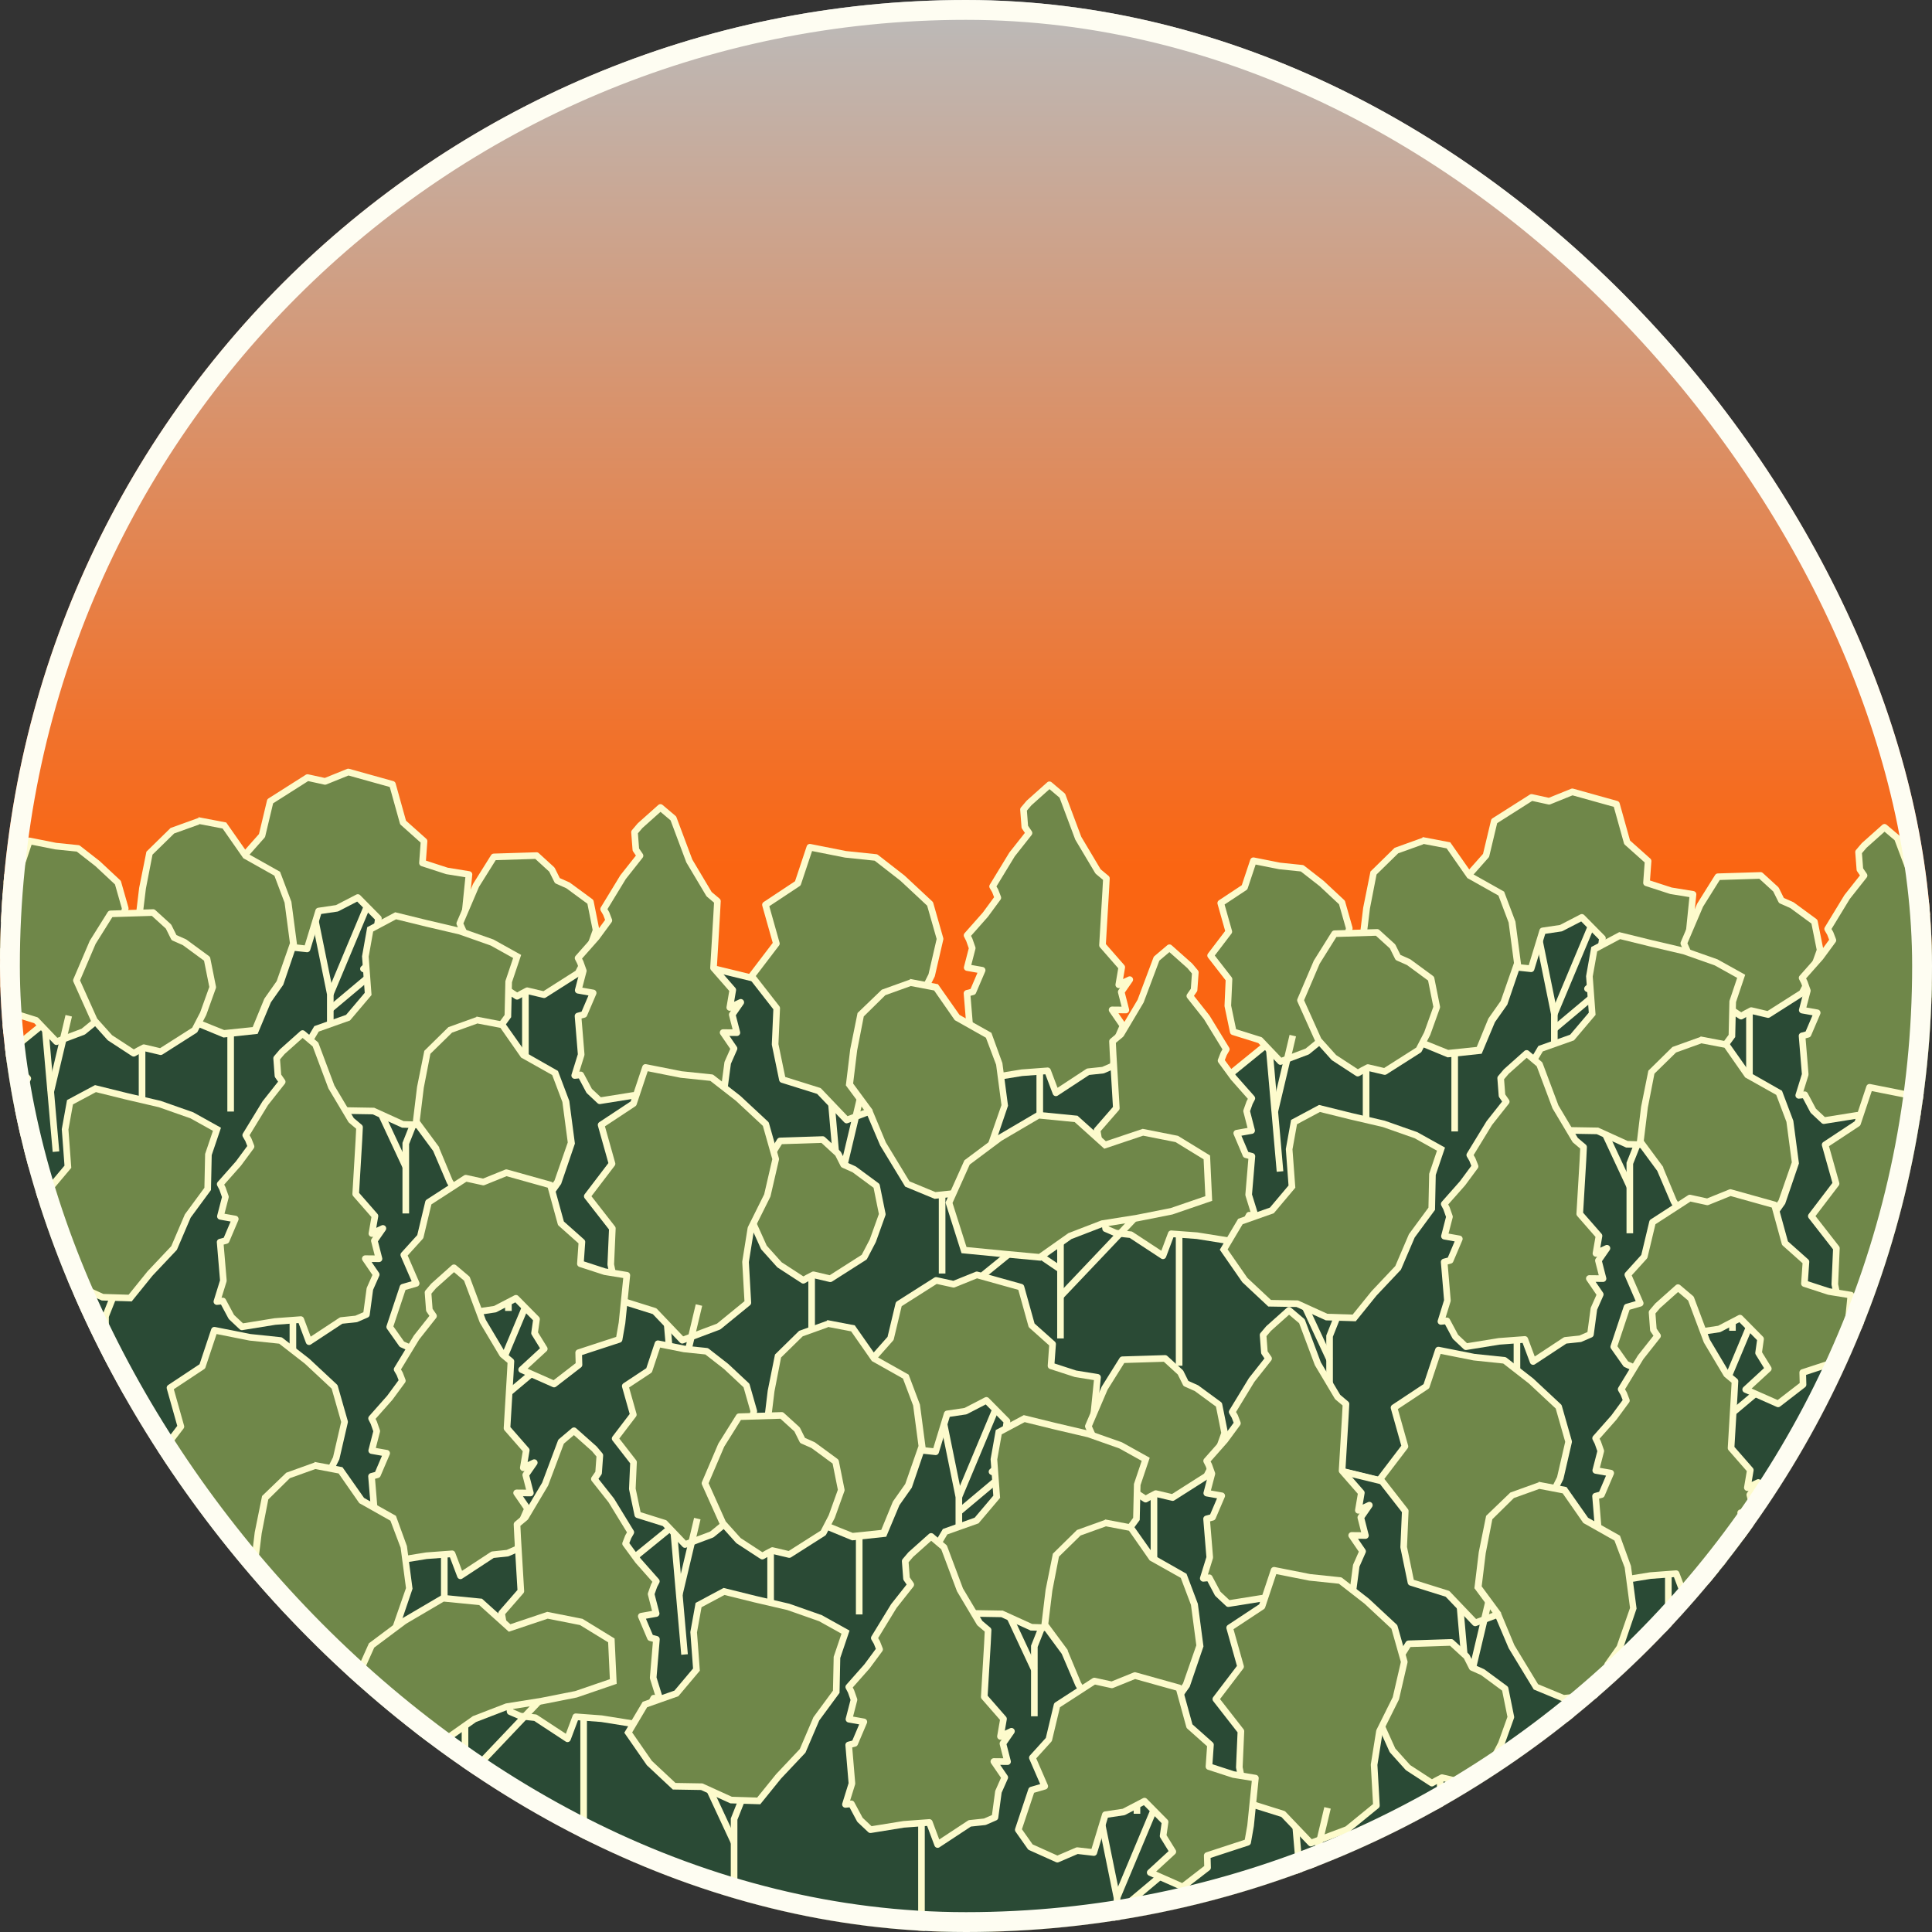 <svg width="292" height="292" viewBox="0 0 292 292" fill="none" xmlns="http://www.w3.org/2000/svg">
<rect x="0" y="0" width="292" height="292" fill="#333333" stroke="none"/>
<g clip-path="url(#clip0_184_7116)">
<rect width="292" height="292" rx="146" fill="url(#paint0_linear_184_7116)"/>
<path d="M98.22 241.47L-52 204.96V202.38L37.78 131.39L188 165.87V167.9L98.22 241.47Z" fill="#2A4A35" stroke="#FDFBCC" stroke-linejoin="round"/>
<path d="M98.22 238.89L-52 202.38L37.78 129.37L188 165.87L98.22 238.89Z" fill="#2A4A35" stroke="#FDFBCC" stroke-linejoin="round"/>
<path d="M98.22 238.89V241.46" stroke="#FDFBCC" stroke-linejoin="round"/>
<path d="M49.92 167.12V150.25L46.34 132.66" stroke="#FDFBCC" stroke-miterlimit="10"/>
<path d="M49.92 150.25L56.35 134.9" stroke="#FDFBCC" stroke-miterlimit="10"/>
<path d="M49.92 152.5L61.75 142.58" stroke="#FDFBCC" stroke-miterlimit="10"/>
<path d="M46.41 143.42L48.16 137.69L50.93 137.28L54.08 135.65L57.19 138.8L56.89 140.9L58.36 143.28L54.93 146.43L59.84 148.61L63.6 145.7V143.86L69.71 141.86L70.15 139.36L70.88 132.17L67.55 131.63L63.85 130.43L64.09 127.14L60.92 124.31L59.31 118.54L52.64 116.68L49.13 118.1L46.48 117.52L40.84 121.1L39.6 126.29L37.11 129.1L38.98 133.4L36.98 133.99L34.98 139.99L36.82 142.6L40.9 144.43L43.84 143.14L46.41 143.42Z" fill="#6F8749" stroke="#FDFBCC" stroke-linejoin="round"/>
<path d="M79.41 142.37V166.34" stroke="#FDFBCC" stroke-miterlimit="10"/>
<path d="M74.56 148.23L72.2 145.61L69.49 139.57L71.95 133.81L74.64 129.51L81.09 129.31L83.41 131.43L84.24 133.1L85.84 133.81L89.23 136.3L90.09 140.59L88.65 144.6L87.37 147.07L82.23 150.34L79.68 149.74L78.86 150.17L78.15 150.58L74.56 148.23Z" fill="#6F8749" stroke="#FDFBCC" stroke-linejoin="round"/>
<path d="M125.29 162.54L127.86 191.86" stroke="#FDFBCC" stroke-miterlimit="10"/>
<path d="M123.77 164.89L118.25 163.16L117.15 157.84L117.39 152.38L113.6 147.52L117.34 142.61L115.69 136.75L120.58 133.51L122.4 128.05L127.79 129.12L132.39 129.6L136.4 132.72L140.57 136.61L142.08 141.9L140.81 147.4L138.32 152.38L137.52 157.45L137.86 163.61L133.46 167.22L127.96 169.28L123.77 164.89Z" fill="#6F8749" stroke="#FDFBCC" stroke-linejoin="round"/>
<path d="M126.78 179.54L130.48 163.96" stroke="#FDFBCC" stroke-miterlimit="10"/>
<path d="M6.57 152.48L8.46 174.06" stroke="#FDFBCC" stroke-miterlimit="10"/>
<path d="M5.45 154.21L1.39 152.94L0.57 149.02L0.75 145L-2.03 141.42L0.72 137.81L-0.5 133.49L3.1 131.11L4.44 127.09L8.41 127.88L11.8 128.23L14.75 130.53L17.82 133.4L18.93 137.29L17.99 141.33L16.16 145L15.57 148.73L15.83 153.27L12.58 155.92L8.53 157.44L5.45 154.21Z" fill="#6F8749" stroke="#FDFBCC" stroke-linejoin="round"/>
<path d="M7.67 164.99L10.39 153.52" stroke="#FDFBCC" stroke-miterlimit="10"/>
<path d="M34.86 168V147.35" stroke="#FDFBCC" stroke-miterlimit="10"/>
<path d="M29.62 154.47L25.92 148.37L23.86 143.51L20.83 139.42L21.47 134.16L22.54 128.87L25.99 125.48L30.04 124.02L33.94 124.76L37.15 129.33L41.91 132.01L43.53 136.31L44.36 142.59L42.35 148.51L40.49 151.14L38.54 155.69L33.81 156.2L29.62 154.47Z" fill="#6F8749"/>
<path d="M30.08 124.54L33.64 125.22L36.64 129.52L36.77 129.71L36.97 129.82L41.47 132.35L43.01 136.43L43.82 142.54L41.82 148.28L40.04 150.81L39.98 150.9L39.93 150.99L38.19 155.23L33.88 155.68L29.96 154.1L26.38 148.2L24.38 143.4V143.29L24.31 143.19L21.44 139.31L22.05 134.31L23.05 129.17L26.32 125.97L30.14 124.6L30.08 124.54ZM30.05 123.6L25.78 125.14L22.13 128.72L21.03 134.19L20.37 139.65L23.48 143.86L25.55 148.73L29.34 154.97L33.79 156.81L38.94 156.26L40.94 151.49L42.81 148.84L44.89 142.74L44.04 136.29L42.33 131.76L37.51 129.05L34.19 124.31L29.95 123.5L30.05 123.6Z" fill="#FDFBCC"/>
<path d="M122.67 185.3V209.27" stroke="#FDFBCC" stroke-miterlimit="10"/>
<path d="M117.81 191.16L115.46 188.54L112.74 182.5L115.21 176.73L117.89 172.44L124.34 172.23L126.66 174.36L127.5 176.02L129.09 176.73L132.48 179.23L133.35 183.52L131.91 187.53L130.62 190L125.49 193.27L122.94 192.67L122.11 193.1L121.41 193.5L117.81 191.16Z" fill="#6F8749" stroke="#FDFBCC" stroke-linejoin="round"/>
<path d="M21.47 150.98V174.95" stroke="#FDFBCC" stroke-miterlimit="10"/>
<path d="M16.61 156.84L14.26 154.22L11.55 148.18L14.01 142.42L16.7 138.12L23.14 137.92L25.47 140.04L26.3 141.71L27.9 142.42L31.29 144.91L32.15 149.2L30.71 153.21L29.43 155.68L24.29 158.95L21.74 158.35L20.92 158.78L20.21 159.19L16.61 156.84Z" fill="#6F8749" stroke="#FDFBCC" stroke-linejoin="round"/>
<path d="M-9.23 186.8L-14.09 183.61L-16.35 183.37L-17.9 182.7L-18.42 178.84L-19.38 176.66L-17.73 174.26L-19.8 174.27L-19.1 171.55L-20.39 169.69L-18.73 170.46L-19.19 167.82L-16.28 164.48L-16.76 156.42L-16.86 154.39L-15.6 153.34L-12.61 148.31L-10.2 141.89L-8.25 140.24L-5.17 142.98L-4.34 143.97L-4.53 146.61L-5.17 147.53L-2.61 150.77L0.34 155.59L-0.05 156.27L-0.45 157.3L1.44 159.88L4.2 163L3.86 163.65L3.41 164.92L4.17 167.87L1.92 168.27L3.3 171.52L4.21 171.76L3.72 177.58L4.7 180.74L3.8 180.66L2.51 183.07L0.92 184.56L-4.09 183.76L-7.98 183.47L-9.23 186.8Z" fill="#6F8749" stroke="#FDFBCC" stroke-linejoin="round"/>
<path d="M98.36 160.55V185.22" stroke="#FDFBCC" stroke-miterlimit="10"/>
<path d="M100.8 168.61L105.66 165.41L107.92 165.17L109.47 164.5L109.98 160.64L110.94 158.47L109.29 156.06L111.37 156.08L110.67 153.35L111.96 151.49L110.3 152.27L110.75 149.62L107.84 146.29L108.32 138.22L108.43 136.2L107.17 135.14L104.18 130.12L101.77 123.69L99.82 122.04L96.74 124.79L95.9 125.78L96.1 128.41L96.73 129.33L94.17 132.57L91.23 137.4L91.62 138.07L92.02 139.11L90.13 141.68L87.37 144.8L87.7 145.45L88.16 146.73L87.39 149.67L89.65 150.07L88.26 153.32L87.36 153.56L87.84 159.39L86.86 162.55L87.77 162.46L89.05 164.87L90.65 166.37L95.66 165.57L99.54 165.27L100.8 168.61Z" fill="#6F8749" stroke="#FDFBCC" stroke-linejoin="round"/>
<path d="M157.15 157.12V181.79" stroke="#FDFBCC" stroke-miterlimit="10"/>
<path d="M159.59 165.17L164.45 161.98L166.71 161.74L168.25 161.07L168.77 157.21L169.73 155.03L168.08 152.63L170.16 152.65L169.46 149.92L170.75 148.06L169.09 148.84L169.54 146.19L166.63 142.86L167.11 134.79L167.22 132.76L165.96 131.71L162.97 126.69L160.56 120.26L158.61 118.61L155.53 121.36L154.69 122.35L154.89 124.98L155.52 125.9L152.96 129.14L150.02 133.97L150.41 134.64L150.81 135.68L148.92 138.25L146.16 141.37L146.49 142.02L146.94 143.3L146.18 146.24L148.44 146.64L147.05 149.89L146.15 150.13L146.63 155.96L145.65 159.12L146.56 159.03L147.84 161.44L149.44 162.94L154.45 162.13L158.33 161.84L159.59 165.17Z" fill="#6F8749" stroke="#FDFBCC" stroke-linejoin="round"/>
<path d="M100.46 195.82L103.02 225.14" stroke="#FDFBCC" stroke-miterlimit="10"/>
<path d="M98.93 198.17L93.42 196.44L92.31 191.12L92.55 185.66L88.76 180.8L92.5 175.89L90.85 170.02L95.74 166.79L97.56 161.33L102.95 162.4L107.55 162.88L111.56 166L115.74 169.89L117.24 175.18L115.97 180.68L113.49 185.66L112.68 190.72L113.03 196.89L108.62 200.49L103.12 202.56L98.93 198.17Z" fill="#6F8749" stroke="#FDFBCC" stroke-linejoin="round"/>
<path d="M101.94 212.82L105.64 197.24" stroke="#FDFBCC" stroke-miterlimit="10"/>
<path d="M15.95 209.52V198.94L21.14 185.87" fill="#2A4A35"/>
<path d="M15.95 209.52V198.94L21.14 185.87" stroke="#FDFBCC" stroke-miterlimit="10"/>
<path d="M15.95 202.47L11.6 193.13" stroke="#FDFBCC" stroke-miterlimit="10"/>
<path d="M10.26 176.34L7.23 179.94L2.47 181.62L-0.05 185.86L3.14 190.46L6.89 193.97L11.06 194.04L15.5 196.06L19.67 196.19L22.67 192.48L26.31 188.62L28.38 183.78L31.39 179.69L31.5 174.49L32.79 170.68L29 168.57L24.14 166.86L19.11 165.69L14.43 164.53L10.58 166.59L9.84 170.69L10.26 176.34Z" fill="#6F8749" stroke="#FDFBCC" stroke-miterlimit="10"/>
<path d="M142.39 192.48V171.83" stroke="#FDFBCC" stroke-miterlimit="10"/>
<path d="M137.15 178.95L133.45 172.85L131.39 167.99L128.36 163.9L129 158.64L130.07 153.35L133.52 149.96L137.57 148.5L141.47 149.25L144.68 153.81L149.44 156.49L151.06 160.8L151.9 167.07L149.88 172.99L148.02 175.63L146.07 180.18L141.34 180.68L137.15 178.95Z" fill="#6F8749"/>
<path d="M137.61 149.02L141.18 149.7L144.18 154.01L144.31 154.19L144.51 154.3L149.01 156.84L150.55 160.92L151.36 167.02L149.36 172.76L147.57 175.29L147.51 175.38V175.48L145.7 179.71L141.38 180.17L137.46 178.55L133.88 172.65L131.88 167.85V167.74L131.81 167.65L128.94 163.76L129.55 158.76L130.55 153.62L133.81 150.41L137.63 149.04L137.61 149.02ZM137.55 148.04L133.27 149.58L129.61 153.1L128.5 158.58L127.84 164.04L130.95 168.24L133.02 173.11L136.81 179.35L141.26 181.19L146.41 180.64L148.41 175.87L150.28 173.22L152.35 167.12L151.5 160.67L149.84 156.1L145.02 153.39L141.76 148.75L137.53 147.95L137.55 148.04Z" fill="#FDFBCC"/>
<path d="M61.33 183.4V172.82L66.52 159.74" fill="#2A4A35"/>
<path d="M61.33 183.4V172.82L66.52 159.74" stroke="#FDFBCC" stroke-miterlimit="10"/>
<path d="M61.33 176.35L56.97 167.01" stroke="#FDFBCC" stroke-miterlimit="10"/>
<path d="M55.64 150.22L52.6 153.81L47.84 155.5L45.33 159.74L48.52 164.34L52.27 167.85L56.44 167.92L60.88 169.94L65.04 170.07L68.04 166.36L71.69 162.5L73.76 157.66L76.76 153.57L76.88 148.37L78.16 144.56L74.37 142.45L69.52 140.74L64.48 139.56L59.8 138.41L55.95 140.46L55.22 144.56L55.64 150.22Z" fill="#6F8749" stroke="#FDFBCC" stroke-miterlimit="10"/>
<path d="M76.84 198.13V177.48" stroke="#FDFBCC" stroke-miterlimit="10"/>
<path d="M71.61 184.6L67.91 178.5L65.84 173.64L62.82 169.55L63.46 164.29L64.52 159L67.98 155.61L72.03 154.15L75.93 154.89L79.14 159.46L83.9 162.14L85.52 166.44L86.35 172.72L84.34 178.64L82.47 181.27L80.53 185.83L75.79 186.33L71.61 184.6Z" fill="#6F8749"/>
<path d="M72.06 154.67L75.63 155.35L78.63 159.65L78.76 159.84L78.96 159.95L83.46 162.48L85 166.56L85.81 172.67L83.81 178.41L82.02 180.94L81.96 181.03V181.12L80.19 185.36L75.88 185.81L71.96 184.2L68.38 178.3L66.38 173.5V173.39L66.31 173.29L63.44 169.41L64.05 164.41L65.05 159.27L68.32 156.07L72.13 154.7L72.06 154.67ZM72.05 153.7L67.77 155.24L64.13 158.82L63.03 164.29L62.37 169.75L65.47 173.96L67.55 178.83L71.33 185.07L75.79 186.91L80.94 186.36L82.94 181.59L84.81 178.94L86.89 172.84L86.04 166.39L84.33 161.86L79.48 159.1L76.19 154.44L71.95 153.63L72.05 153.7Z" fill="#FDFBCC"/>
<path d="M44.27 194.72V219.39" stroke="#FDFBCC" stroke-miterlimit="10"/>
<path d="M46.71 202.78L51.57 199.58L53.84 199.34L55.38 198.67L55.9 194.81L56.86 192.64L55.21 190.23L57.28 190.25L56.58 187.52L57.87 185.66L56.21 186.44L56.67 183.79L53.76 180.46L54.24 172.39L54.34 170.37L53.08 169.31L50.09 164.29L47.68 157.86L45.73 156.21L42.65 158.96L41.81 159.95L42.01 162.58L42.65 163.5L40.09 166.74L37.14 171.57L37.53 172.24L37.94 173.28L36.04 175.85L33.28 178.97L33.62 179.62L34.07 180.9L33.31 183.84L35.56 184.24L34.18 187.49L33.27 187.73L33.76 193.56L32.78 196.72L33.68 196.63L34.97 199.04L36.56 200.54L41.57 199.73L45.46 199.44L46.71 202.78Z" fill="#6F8749" stroke="#FDFBCC" stroke-linejoin="round"/>
<path d="M73.82 225.49V210.83L70.24 193.23" stroke="#FDFBCC" stroke-miterlimit="10"/>
<path d="M73.82 210.83L80.25 195.48" stroke="#FDFBCC" stroke-miterlimit="10"/>
<path d="M73.82 213.08L85.65 203.15" stroke="#FDFBCC" stroke-miterlimit="10"/>
<path d="M70.32 203.99L72.06 198.27L74.83 197.86L77.98 196.22L81.09 199.37L80.79 201.48L82.26 203.86L78.84 207.01L83.74 209.18L87.51 206.27L87.46 204.44L93.57 202.44L94.01 199.94L94.74 192.74L91.41 192.2L87.72 191L87.95 187.71L84.78 184.89L83.19 179.1L76.53 177.24L73.05 178.65L70.4 178.07L64.76 181.72L63.52 186.91L61.03 189.66L62.9 193.97L60.9 194.55L58.9 200.55L60.74 203.16L64.81 204.99L67.81 203.7L70.32 203.99Z" fill="#6F8749" stroke="#FDFBCC" stroke-linejoin="round"/>
<path d="M8.22 314.47L-142 277.96V275.38L-52.22 204.39L98 238.87V240.9L8.22 314.47Z" fill="#2A4A35" stroke="#FDFBCC" stroke-linejoin="round"/>
<path d="M8.22 311.89L-142 275.38L-52.22 202.37L98 238.87L8.22 311.89Z" fill="#2A4A35" stroke="#FDFBCC" stroke-linejoin="round"/>
<path d="M-15.44 221.23L-17.8 218.61L-20.51 212.57L-18.05 206.81L-15.36 202.51L-8.91 202.31L-6.59 204.43L-5.76 206.1L-4.16 206.81L-0.77 209.3L0.09 213.59L-1.35 217.6L-2.63 220.07L-7.77 223.34L-10.32 222.74L-11.14 223.17L-11.85 223.58L-15.44 221.23Z" fill="#6F8749" stroke="#FDFBCC" stroke-linejoin="round"/>
<path d="M35.29 235.54L37.86 264.86" stroke="#FDFBCC" stroke-miterlimit="10"/>
<path d="M33.77 237.89L28.25 236.16L27.15 230.84L27.39 225.38L23.6 220.52L27.34 215.61L25.69 209.75L30.58 206.51L32.4 201.05L37.79 202.12L42.39 202.6L46.4 205.72L50.57 209.61L52.08 214.9L50.81 220.4L48.32 225.38L47.52 230.45L47.86 236.61L43.46 240.22L37.96 242.28L33.77 237.89Z" fill="#6F8749" stroke="#FDFBCC" stroke-linejoin="round"/>
<path d="M36.78 252.54L40.48 236.96" stroke="#FDFBCC" stroke-miterlimit="10"/>
<path d="M32.67 258.3V282.27" stroke="#FDFBCC" stroke-miterlimit="10"/>
<path d="M27.81 264.16L25.46 261.54L22.74 255.5L25.21 249.73L27.89 245.44L34.34 245.23L36.66 247.36L37.5 249.02L39.09 249.73L42.48 252.23L43.35 256.52L41.91 260.53L40.62 263L35.49 266.27L32.94 265.67L32.11 266.1L31.41 266.5L27.81 264.16Z" fill="#6F8749" stroke="#FDFBCC" stroke-linejoin="round"/>
<path d="M8.36 233.55V258.22" stroke="#FDFBCC" stroke-miterlimit="10"/>
<path d="M10.8 241.61L15.66 238.41L17.92 238.17L19.47 237.5L19.98 233.64L20.94 231.47L19.29 229.06L21.37 229.08L20.67 226.35L21.96 224.49L20.3 225.27L20.75 222.62L17.84 219.29L18.32 211.22L18.43 209.2L17.17 208.14L14.18 203.12L11.77 196.69L9.82 195.04L6.74 197.79L5.9 198.78L6.1 201.41L6.73 202.33L4.17 205.57L1.23 210.4L1.62 211.07L2.02 212.11L0.13 214.68L-2.63 217.8L-2.3 218.45L-1.84 219.73L-2.61 222.67L-0.35 223.07L-1.74 226.32L-2.64 226.56L-2.16 232.39L-3.14 235.55L-2.23 235.46L-0.95 237.87L0.65 239.37L5.66 238.57L9.54 238.27L10.8 241.61Z" fill="#6F8749" stroke="#FDFBCC" stroke-linejoin="round"/>
<path d="M67.15 230.12V254.79" stroke="#FDFBCC" stroke-miterlimit="10"/>
<path d="M69.59 238.17L74.45 234.98L76.71 234.74L78.25 234.07L78.77 230.21L79.73 228.03L78.08 225.63L80.16 225.65L79.46 222.92L80.75 221.06L79.09 221.84L79.54 219.19L76.63 215.86L77.11 207.79L77.22 205.76L75.96 204.71L72.97 199.69L70.56 193.26L68.61 191.61L65.53 194.36L64.69 195.35L64.89 197.98L65.52 198.9L62.96 202.14L60.02 206.97L60.41 207.64L60.81 208.68L58.92 211.25L56.16 214.37L56.49 215.02L56.94 216.3L56.18 219.24L58.44 219.64L57.05 222.89L56.15 223.13L56.63 228.96L55.65 232.12L56.56 232.03L57.84 234.44L59.44 235.94L64.45 235.13L68.33 234.84L69.59 238.17Z" fill="#6F8749" stroke="#FDFBCC" stroke-linejoin="round"/>
<path d="M10.46 268.82L13.02 298.14" stroke="#FDFBCC" stroke-miterlimit="10"/>
<path d="M8.93 271.17L3.42 269.44L2.31 264.12L2.55 258.66L-1.24 253.8L2.5 248.89L0.85 243.02L5.74 239.79L7.56 234.33L12.95 235.4L17.55 235.88L21.56 239L25.74 242.89L27.24 248.18L25.97 253.68L23.49 258.66L22.68 263.72L23.03 269.89L18.62 273.49L13.12 275.56L8.93 271.17Z" fill="#6F8749" stroke="#FDFBCC" stroke-linejoin="round"/>
<path d="M11.94 285.82L15.64 270.24" stroke="#FDFBCC" stroke-miterlimit="10"/>
<path d="M52.39 265.48V244.83" stroke="#FDFBCC" stroke-miterlimit="10"/>
<path d="M47.15 251.95L43.45 245.85L41.39 240.99L38.36 236.9L39 231.64L40.07 226.35L43.52 222.96L47.57 221.5L51.47 222.25L54.68 226.81L59.44 229.49L61.06 233.8L61.9 240.07L59.88 245.99L58.02 248.63L56.07 253.18L51.34 253.68L47.15 251.95Z" fill="#6F8749"/>
<path d="M47.61 222.02L51.18 222.7L54.18 227.01L54.31 227.19L54.51 227.3L59.01 229.84L60.55 233.92L61.36 240.02L59.36 245.76L57.57 248.29L57.51 248.38V248.48L55.7 252.71L51.38 253.17L47.46 251.55L43.88 245.65L41.88 240.85V240.74L41.81 240.65L38.94 236.76L39.55 231.76L40.55 226.62L43.81 223.41L47.63 222.04L47.61 222.02ZM47.55 221.04L43.27 222.58L39.61 226.1L38.5 231.58L37.84 237.04L40.95 241.24L43.02 246.11L46.81 252.35L51.26 254.19L56.41 253.64L58.41 248.87L60.28 246.22L62.35 240.12L61.5 233.67L59.84 229.1L55.02 226.39L51.76 221.75L47.53 220.95L47.55 221.04Z" fill="#FDFBCC"/>
<path d="M-19.68 276.99L-17.94 271.27L-15.17 270.86L-12.02 269.22L-8.91 272.37L-9.21 274.48L-7.74 276.86L-11.16 280.01L-6.26 282.18L-2.49 279.27L-2.54 277.44L3.57 275.44L4.01 272.94L4.74 265.74L1.41 265.2L-2.28 264L-2.05 260.71L-5.22 257.89L-6.81 252.1L-13.47 250.24L-16.95 251.65L-19.6 251.07L-25.24 254.72L-26.48 259.91L-28.97 262.66L-27.1 266.97L-29.1 267.55L-31.1 273.55L-29.26 276.16L-25.19 277.99L-22.19 276.7L-19.68 276.99Z" fill="#6F8749" stroke="#FDFBCC" stroke-linejoin="round"/>
<path d="M283.22 244.47L133 207.96V205.38L222.78 134.39L373 168.87V170.9L283.22 244.47Z" fill="#2A4A35" stroke="#FDFBCC" stroke-linejoin="round"/>
<path d="M283.22 241.89L133 205.38L222.78 132.37L373 168.87L283.22 241.89Z" fill="#2A4A35" stroke="#FDFBCC" stroke-linejoin="round"/>
<path d="M283.22 241.89V244.46" stroke="#FDFBCC" stroke-linejoin="round"/>
<path d="M234.92 170.12V153.25L231.34 135.66" stroke="#FDFBCC" stroke-miterlimit="10"/>
<path d="M234.92 153.25L241.35 137.9" stroke="#FDFBCC" stroke-miterlimit="10"/>
<path d="M234.92 155.5L246.75 145.58" stroke="#FDFBCC" stroke-miterlimit="10"/>
<path d="M231.41 146.42L233.16 140.69L235.93 140.28L239.08 138.65L242.19 141.8L241.89 143.9L243.36 146.28L239.93 149.43L244.84 151.61L248.6 148.7V146.86L254.71 144.86L255.15 142.36L255.88 135.17L252.55 134.63L248.85 133.43L249.09 130.14L245.92 127.31L244.31 121.54L237.64 119.68L234.13 121.1L231.48 120.52L225.84 124.1L224.6 129.29L222.11 132.1L223.98 136.4L221.98 136.99L219.98 142.99L221.82 145.6L225.9 147.43L228.84 146.14L231.41 146.42Z" fill="#6F8749" stroke="#FDFBCC" stroke-linejoin="round"/>
<path d="M264.41 145.37V169.34" stroke="#FDFBCC" stroke-miterlimit="10"/>
<path d="M259.56 151.23L257.2 148.61L254.49 142.57L256.95 136.81L259.64 132.51L266.09 132.31L268.41 134.43L269.24 136.1L270.84 136.81L274.23 139.3L275.09 143.59L273.65 147.6L272.37 150.07L267.23 153.34L264.68 152.74L263.86 153.17L263.15 153.58L259.56 151.23Z" fill="#6F8749" stroke="#FDFBCC" stroke-linejoin="round"/>
<path d="M191.57 155.48L193.46 177.06" stroke="#FDFBCC" stroke-miterlimit="10"/>
<path d="M190.45 157.21L186.39 155.94L185.57 152.02L185.75 148L182.97 144.42L185.72 140.81L184.5 136.49L188.1 134.11L189.44 130.09L193.41 130.88L196.8 131.23L199.75 133.53L202.82 136.4L203.93 140.29L202.99 144.33L201.16 148L200.57 151.73L200.83 156.27L197.58 158.92L193.53 160.44L190.45 157.21Z" fill="#6F8749" stroke="#FDFBCC" stroke-linejoin="round"/>
<path d="M192.67 167.99L195.39 156.52" stroke="#FDFBCC" stroke-miterlimit="10"/>
<path d="M219.86 171V150.35" stroke="#FDFBCC" stroke-miterlimit="10"/>
<path d="M214.62 157.47L210.92 151.37L208.86 146.51L205.83 142.42L206.47 137.16L207.54 131.87L210.99 128.48L215.04 127.02L218.94 127.76L222.15 132.33L226.91 135.01L228.53 139.31L229.36 145.59L227.35 151.51L225.49 154.14L223.54 158.69L218.81 159.2L214.62 157.47Z" fill="#6F8749"/>
<path d="M215.08 127.54L218.64 128.22L221.64 132.52L221.77 132.71L221.97 132.82L226.47 135.35L228.01 139.43L228.82 145.54L226.82 151.28L225.04 153.81L224.98 153.9L224.93 153.99L223.19 158.23L218.88 158.68L214.96 157.1L211.38 151.2L209.38 146.4V146.29L209.31 146.19L206.44 142.31L207.05 137.31L208.05 132.17L211.32 128.97L215.14 127.6L215.08 127.54ZM215.05 126.6L210.78 128.14L207.13 131.72L206.03 137.19L205.37 142.65L208.48 146.86L210.55 151.73L214.34 157.97L218.79 159.81L223.94 159.26L225.94 154.49L227.81 151.84L229.89 145.74L229.04 139.29L227.33 134.76L222.51 132.05L219.19 127.31L214.95 126.5L215.05 126.6Z" fill="#FDFBCC"/>
<path d="M206.47 153.98V177.95" stroke="#FDFBCC" stroke-miterlimit="10"/>
<path d="M201.61 159.84L199.26 157.22L196.55 151.18L199.01 145.42L201.7 141.12L208.14 140.92L210.47 143.04L211.3 144.71L212.9 145.42L216.29 147.91L217.15 152.2L215.71 156.21L214.43 158.68L209.29 161.95L206.74 161.35L205.92 161.78L205.21 162.19L201.61 159.84Z" fill="#6F8749" stroke="#FDFBCC" stroke-linejoin="round"/>
<path d="M178.21 181.75V206.42" stroke="#FDFBCC" stroke-miterlimit="10"/>
<path d="M175.77 189.8L170.91 186.61L168.65 186.37L167.1 185.7L166.58 181.84L165.62 179.66L167.27 177.26L165.2 177.27L165.9 174.55L164.61 172.69L166.27 173.46L165.81 170.82L168.72 167.48L168.24 159.42L168.14 157.39L169.4 156.34L172.39 151.31L174.8 144.89L176.75 143.24L179.83 145.98L180.66 146.97L180.47 149.61L179.83 150.53L182.39 153.77L185.34 158.59L184.95 159.27L184.55 160.3L186.44 162.88L189.2 166L188.86 166.65L188.41 167.92L189.17 170.87L186.92 171.27L188.3 174.52L189.21 174.76L188.72 180.58L189.7 183.74L188.8 183.66L187.51 186.07L185.92 187.56L180.91 186.76L177.02 186.47L175.77 189.8Z" fill="#6F8749" stroke="#FDFBCC" stroke-linejoin="round"/>
<path d="M283.36 163.55V188.22" stroke="#FDFBCC" stroke-miterlimit="10"/>
<path d="M285.8 171.61L290.66 168.41L292.92 168.17L294.47 167.5L294.98 163.64L295.94 161.47L294.29 159.06L296.37 159.08L295.67 156.35L296.96 154.49L295.3 155.27L295.75 152.62L292.84 149.29L293.32 141.22L293.43 139.2L292.17 138.14L289.18 133.12L286.77 126.69L284.82 125.04L281.74 127.79L280.9 128.78L281.1 131.41L281.73 132.33L279.17 135.57L276.23 140.4L276.62 141.07L277.02 142.11L275.13 144.68L272.37 147.8L272.7 148.45L273.16 149.73L272.39 152.67L274.65 153.07L273.26 156.32L272.36 156.56L272.84 162.39L271.86 165.55L272.77 165.46L274.05 167.87L275.65 169.37L280.66 168.57L284.54 168.27L285.8 171.61Z" fill="#6F8749" stroke="#FDFBCC" stroke-linejoin="round"/>
<path d="M285.46 198.82L288.02 228.14" stroke="#FDFBCC" stroke-miterlimit="10"/>
<path d="M283.93 201.17L278.42 199.44L277.31 194.12L277.55 188.66L273.76 183.8L277.5 178.89L275.85 173.02L280.74 169.79L282.56 164.33L287.95 165.4L292.55 165.88L296.56 169L300.74 172.89L302.24 178.18L300.97 183.68L298.49 188.66L297.68 193.72L298.03 199.89L293.62 203.49L288.12 205.56L283.93 201.17Z" fill="#6F8749" stroke="#FDFBCC" stroke-linejoin="round"/>
<path d="M286.94 215.82L290.64 200.24" stroke="#FDFBCC" stroke-miterlimit="10"/>
<path d="M200.95 212.52V201.94L206.14 188.87" fill="#2A4A35"/>
<path d="M200.95 212.52V201.94L206.14 188.87" stroke="#FDFBCC" stroke-miterlimit="10"/>
<path d="M200.95 205.47L196.6 196.13" stroke="#FDFBCC" stroke-miterlimit="10"/>
<path d="M195.26 179.34L192.23 182.94L187.47 184.62L184.95 188.86L188.14 193.46L191.89 196.97L196.06 197.04L200.5 199.06L204.67 199.19L207.67 195.48L211.31 191.62L213.38 186.78L216.39 182.69L216.5 177.49L217.79 173.68L214 171.57L209.14 169.86L204.11 168.69L199.43 167.53L195.58 169.59L194.84 173.69L195.26 179.34Z" fill="#6F8749" stroke="#FDFBCC" stroke-miterlimit="10"/>
<path d="M160.28 202.29V185.69" stroke="#FDFBCC" stroke-miterlimit="10"/>
<path d="M160.28 195.92L173.7 181.78" stroke="#FDFBCC" stroke-miterlimit="10"/>
<path d="M160.28 191.86L152.83 186.79" stroke="#FDFBCC" stroke-miterlimit="10"/>
<path d="M156.96 168.55L151.12 171.98L146.16 175.69L143.43 181.78L145.7 188.94L151.66 189.52L157.16 190.03L161.71 186.82L166.59 184.94L171.86 184.1L177.06 183.07L182.69 181.14L182.4 174.93L177.85 172.14L172.74 171.13L167.02 173.05L162.64 169.11L156.96 168.55Z" fill="#6F8749" stroke="#FDFBCC" stroke-miterlimit="10"/>
<path d="M246.33 186.4V175.82L251.52 162.74" fill="#2A4A35"/>
<path d="M246.33 186.4V175.82L251.52 162.74" stroke="#FDFBCC" stroke-miterlimit="10"/>
<path d="M246.33 179.35L241.97 170.01" stroke="#FDFBCC" stroke-miterlimit="10"/>
<path d="M240.64 153.22L237.6 156.81L232.84 158.5L230.33 162.74L233.52 167.34L237.27 170.85L241.44 170.92L245.88 172.94L250.04 173.07L253.04 169.36L256.69 165.5L258.76 160.66L261.76 156.57L261.88 151.37L263.16 147.56L259.37 145.45L254.52 143.74L249.48 142.56L244.8 141.41L240.95 143.46L240.22 147.56L240.64 153.22Z" fill="#6F8749" stroke="#FDFBCC" stroke-miterlimit="10"/>
<path d="M261.84 201.13V180.48" stroke="#FDFBCC" stroke-miterlimit="10"/>
<path d="M256.61 187.6L252.91 181.5L250.84 176.64L247.82 172.55L248.46 167.29L249.52 162L252.98 158.61L257.03 157.15L260.93 157.89L264.14 162.46L268.9 165.14L270.52 169.44L271.35 175.72L269.34 181.64L267.47 184.27L265.53 188.83L260.79 189.33L256.61 187.6Z" fill="#6F8749"/>
<path d="M257.06 157.67L260.63 158.35L263.63 162.65L263.76 162.84L263.96 162.95L268.46 165.48L270 169.56L270.81 175.67L268.81 181.41L267.02 183.94L266.96 184.03V184.12L265.19 188.36L260.88 188.81L256.96 187.2L253.38 181.3L251.38 176.5V176.39L251.31 176.29L248.44 172.41L249.05 167.41L250.05 162.27L253.32 159.07L257.13 157.7L257.06 157.67ZM257.05 156.7L252.77 158.24L249.13 161.82L248.03 167.29L247.37 172.75L250.47 176.96L252.55 181.83L256.33 188.07L260.79 189.91L265.94 189.36L267.94 184.59L269.81 181.94L271.89 175.84L271.04 169.39L269.33 164.86L264.48 162.1L261.19 157.44L256.95 156.63L257.05 156.7Z" fill="#FDFBCC"/>
<path d="M229.27 197.72V222.39" stroke="#FDFBCC" stroke-miterlimit="10"/>
<path d="M231.71 205.78L236.57 202.58L238.84 202.34L240.38 201.67L240.9 197.81L241.86 195.64L240.21 193.23L242.28 193.25L241.58 190.52L242.87 188.66L241.21 189.44L241.67 186.79L238.76 183.46L239.24 175.39L239.34 173.37L238.08 172.31L235.09 167.29L232.68 160.86L230.73 159.21L227.65 161.96L226.81 162.95L227.01 165.58L227.65 166.5L225.09 169.74L222.14 174.57L222.53 175.24L222.94 176.28L221.04 178.85L218.28 181.97L218.62 182.62L219.07 183.9L218.31 186.84L220.56 187.24L219.18 190.49L218.27 190.73L218.76 196.56L217.78 199.72L218.68 199.63L219.97 202.04L221.56 203.54L226.57 202.73L230.46 202.44L231.71 205.78Z" fill="#6F8749" stroke="#FDFBCC" stroke-linejoin="round"/>
<path d="M258.82 228.49V213.83L255.24 196.23" stroke="#FDFBCC" stroke-miterlimit="10"/>
<path d="M258.82 213.83L265.25 198.48" stroke="#FDFBCC" stroke-miterlimit="10"/>
<path d="M258.82 216.08L270.65 206.15" stroke="#FDFBCC" stroke-miterlimit="10"/>
<path d="M255.32 206.99L257.06 201.27L259.83 200.86L262.98 199.22L266.09 202.37L265.79 204.48L267.26 206.86L263.84 210.01L268.74 212.18L272.51 209.27L272.46 207.44L278.57 205.44L279.01 202.94L279.74 195.74L276.41 195.2L272.72 194L272.95 190.71L269.78 187.89L268.19 182.1L261.53 180.24L258.05 181.65L255.4 181.07L249.76 184.72L248.52 189.91L246.03 192.66L247.9 196.97L245.9 197.55L243.9 203.55L245.74 206.16L249.81 207.99L252.81 206.7L255.32 206.99Z" fill="#6F8749" stroke="#FDFBCC" stroke-linejoin="round"/>
<path d="M193.22 317.47L43 280.96V278.38L132.78 207.39L283 241.87V243.9L193.22 317.47Z" fill="#2A4A35" stroke="#FDFBCC" stroke-linejoin="round"/>
<path d="M193.22 314.89L43 278.38L132.78 205.37L283 241.87L193.22 314.89Z" fill="#2A4A35" stroke="#FDFBCC" stroke-linejoin="round"/>
<path d="M144.92 243.12V226.25L141.34 208.66" stroke="#FDFBCC" stroke-miterlimit="10"/>
<path d="M144.92 226.25L151.35 210.9" stroke="#FDFBCC" stroke-miterlimit="10"/>
<path d="M144.92 228.5L156.75 218.58" stroke="#FDFBCC" stroke-miterlimit="10"/>
<path d="M141.41 219.42L143.16 213.69L145.93 213.28L149.08 211.65L152.19 214.8L151.89 216.9L153.36 219.28L149.93 222.43L154.84 224.61L158.6 221.7V219.86L164.71 217.86L165.15 215.36L165.88 208.17L162.55 207.63L158.85 206.43L159.09 203.14L155.92 200.31L154.31 194.54L147.64 192.68L144.13 194.1L141.48 193.52L135.84 197.1L134.6 202.29L132.11 205.1L133.98 209.4L131.98 209.99L129.98 215.99L131.82 218.6L135.9 220.43L138.84 219.14L141.41 219.42Z" fill="#6F8749" stroke="#FDFBCC" stroke-linejoin="round"/>
<path d="M174.41 218.37V242.34" stroke="#FDFBCC" stroke-miterlimit="10"/>
<path d="M169.56 224.23L167.2 221.61L164.49 215.57L166.95 209.81L169.64 205.51L176.09 205.31L178.41 207.43L179.24 209.1L180.84 209.81L184.23 212.3L185.09 216.59L183.65 220.6L182.37 223.07L177.23 226.34L174.68 225.74L173.86 226.17L173.15 226.58L169.56 224.23Z" fill="#6F8749" stroke="#FDFBCC" stroke-linejoin="round"/>
<path d="M220.29 238.54L222.86 267.86" stroke="#FDFBCC" stroke-miterlimit="10"/>
<path d="M218.77 240.89L213.25 239.16L212.15 233.84L212.39 228.38L208.6 223.52L212.34 218.61L210.69 212.75L215.58 209.51L217.4 204.05L222.79 205.12L227.39 205.6L231.4 208.72L235.57 212.61L237.08 217.9L235.81 223.4L233.32 228.38L232.52 233.45L232.86 239.61L228.46 243.22L222.96 245.28L218.77 240.89Z" fill="#6F8749" stroke="#FDFBCC" stroke-linejoin="round"/>
<path d="M221.78 255.54L225.48 239.96" stroke="#FDFBCC" stroke-miterlimit="10"/>
<path d="M101.57 228.48L103.46 250.06" stroke="#FDFBCC" stroke-miterlimit="10"/>
<path d="M100.45 230.21L96.39 228.94L95.57 225.02L95.75 221L92.97 217.42L95.72 213.81L94.5 209.49L98.1 207.11L99.44 203.09L103.41 203.88L106.8 204.23L109.75 206.53L112.82 209.4L113.93 213.29L112.99 217.33L111.16 221L110.57 224.73L110.83 229.27L107.58 231.92L103.53 233.44L100.45 230.21Z" fill="#6F8749" stroke="#FDFBCC" stroke-linejoin="round"/>
<path d="M102.67 240.99L105.39 229.52" stroke="#FDFBCC" stroke-miterlimit="10"/>
<path d="M129.86 244V223.35" stroke="#FDFBCC" stroke-miterlimit="10"/>
<path d="M124.62 230.47L120.92 224.37L118.86 219.51L115.83 215.42L116.47 210.16L117.54 204.87L120.99 201.48L125.04 200.02L128.94 200.76L132.15 205.33L136.91 208.01L138.53 212.31L139.36 218.59L137.35 224.51L135.49 227.14L133.54 231.69L128.81 232.2L124.62 230.47Z" fill="#6F8749"/>
<path d="M125.08 200.54L128.64 201.22L131.64 205.52L131.77 205.71L131.97 205.82L136.47 208.35L138.01 212.43L138.82 218.54L136.82 224.28L135.04 226.81L134.98 226.9L134.93 226.99L133.19 231.23L128.88 231.68L124.96 230.1L121.38 224.2L119.38 219.4V219.29L119.31 219.19L116.44 215.31L117.05 210.31L118.05 205.17L121.32 201.97L125.14 200.6L125.08 200.54ZM125.05 199.6L120.78 201.14L117.13 204.72L116.03 210.19L115.37 215.65L118.48 219.86L120.55 224.73L124.34 230.97L128.79 232.81L133.94 232.26L135.94 227.49L137.81 224.84L139.89 218.74L139.04 212.29L137.33 207.76L132.51 205.05L129.19 200.31L124.95 199.5L125.05 199.6Z" fill="#FDFBCC"/>
<path d="M217.67 261.3V285.27" stroke="#FDFBCC" stroke-miterlimit="10"/>
<path d="M212.81 267.16L210.46 264.54L207.74 258.5L210.21 252.73L212.89 248.44L219.34 248.23L221.66 250.36L222.5 252.02L224.09 252.73L227.48 255.23L228.35 259.52L226.91 263.53L225.62 266L220.49 269.27L217.94 268.67L217.11 269.1L216.41 269.5L212.81 267.16Z" fill="#6F8749" stroke="#FDFBCC" stroke-linejoin="round"/>
<path d="M116.47 226.98V250.95" stroke="#FDFBCC" stroke-miterlimit="10"/>
<path d="M111.61 232.84L109.26 230.22L106.55 224.18L109.01 218.42L111.7 214.12L118.14 213.92L120.47 216.04L121.3 217.71L122.9 218.42L126.29 220.91L127.15 225.2L125.71 229.21L124.43 231.68L119.29 234.95L116.74 234.35L115.92 234.78L115.21 235.19L111.61 232.84Z" fill="#6F8749" stroke="#FDFBCC" stroke-linejoin="round"/>
<path d="M88.21 254.75V279.42" stroke="#FDFBCC" stroke-miterlimit="10"/>
<path d="M85.77 262.8L80.91 259.61L78.65 259.37L77.1 258.7L76.58 254.84L75.62 252.66L77.27 250.26L75.2 250.27L75.9 247.55L74.61 245.69L76.27 246.46L75.81 243.82L78.72 240.48L78.24 232.42L78.14 230.39L79.4 229.34L82.39 224.31L84.8 217.89L86.75 216.24L89.83 218.98L90.66 219.97L90.47 222.61L89.83 223.53L92.39 226.77L95.34 231.59L94.95 232.27L94.55 233.3L96.44 235.88L99.2 239L98.86 239.65L98.41 240.92L99.17 243.87L96.92 244.27L98.3 247.52L99.21 247.76L98.72 253.58L99.7 256.74L98.8 256.66L97.51 259.07L95.92 260.56L90.91 259.76L87.02 259.47L85.77 262.8Z" fill="#6F8749" stroke="#FDFBCC" stroke-linejoin="round"/>
<path d="M193.36 236.55V261.22" stroke="#FDFBCC" stroke-miterlimit="10"/>
<path d="M195.8 244.61L200.66 241.41L202.92 241.17L204.47 240.5L204.98 236.64L205.94 234.47L204.29 232.06L206.37 232.08L205.67 229.35L206.96 227.49L205.3 228.27L205.75 225.62L202.84 222.29L203.32 214.22L203.43 212.2L202.17 211.14L199.18 206.12L196.77 199.69L194.82 198.04L191.74 200.79L190.9 201.78L191.1 204.41L191.73 205.33L189.17 208.57L186.23 213.4L186.62 214.07L187.02 215.11L185.13 217.68L182.37 220.8L182.7 221.45L183.16 222.73L182.39 225.67L184.65 226.07L183.26 229.32L182.36 229.56L182.84 235.39L181.86 238.55L182.77 238.46L184.05 240.87L185.65 242.37L190.66 241.57L194.54 241.27L195.8 244.61Z" fill="#6F8749" stroke="#FDFBCC" stroke-linejoin="round"/>
<path d="M252.15 233.12V257.79" stroke="#FDFBCC" stroke-miterlimit="10"/>
<path d="M254.59 241.17L259.45 237.98L261.71 237.74L263.25 237.07L263.77 233.21L264.73 231.03L263.08 228.63L265.16 228.65L264.46 225.92L265.75 224.06L264.09 224.84L264.54 222.19L261.63 218.86L262.11 210.79L262.22 208.76L260.96 207.71L257.97 202.69L255.56 196.26L253.61 194.61L250.53 197.36L249.69 198.35L249.89 200.98L250.52 201.9L247.96 205.14L245.02 209.97L245.41 210.64L245.81 211.68L243.92 214.25L241.16 217.37L241.49 218.02L241.94 219.3L241.18 222.24L243.44 222.64L242.05 225.89L241.15 226.13L241.63 231.96L240.65 235.12L241.56 235.03L242.84 237.44L244.44 238.94L249.45 238.13L253.33 237.84L254.59 241.17Z" fill="#6F8749" stroke="#FDFBCC" stroke-linejoin="round"/>
<path d="M195.46 271.82L198.02 301.14" stroke="#FDFBCC" stroke-miterlimit="10"/>
<path d="M193.93 274.17L188.42 272.44L187.31 267.12L187.55 261.66L183.76 256.8L187.5 251.89L185.85 246.02L190.74 242.79L192.56 237.33L197.95 238.4L202.55 238.88L206.56 242L210.74 245.89L212.24 251.18L210.97 256.68L208.49 261.66L207.68 266.72L208.03 272.89L203.62 276.49L198.12 278.56L193.93 274.17Z" fill="#6F8749" stroke="#FDFBCC" stroke-linejoin="round"/>
<path d="M196.94 288.82L200.64 273.24" stroke="#FDFBCC" stroke-miterlimit="10"/>
<path d="M110.95 285.52V274.94L116.14 261.87" fill="#2A4A35"/>
<path d="M110.95 285.52V274.94L116.14 261.87" stroke="#FDFBCC" stroke-miterlimit="10"/>
<path d="M110.95 278.47L106.6 269.13" stroke="#FDFBCC" stroke-miterlimit="10"/>
<path d="M105.26 252.34L102.23 255.94L97.47 257.62L94.95 261.86L98.14 266.46L101.89 269.97L106.06 270.04L110.5 272.06L114.67 272.19L117.67 268.48L121.31 264.62L123.38 259.78L126.39 255.69L126.5 250.49L127.79 246.68L124 244.57L119.14 242.86L114.11 241.69L109.43 240.53L105.58 242.59L104.84 246.69L105.26 252.34Z" fill="#6F8749" stroke="#FDFBCC" stroke-miterlimit="10"/>
<path d="M70.28 275.29V258.69" stroke="#FDFBCC" stroke-miterlimit="10"/>
<path d="M70.28 268.92L83.7 254.78" stroke="#FDFBCC" stroke-miterlimit="10"/>
<path d="M70.28 264.86L62.83 259.79" stroke="#FDFBCC" stroke-miterlimit="10"/>
<path d="M66.96 241.55L61.12 244.98L56.16 248.69L53.43 254.78L55.7 261.94L61.66 262.52L67.16 263.03L71.71 259.82L76.59 257.94L81.86 257.1L87.06 256.07L92.69 254.14L92.4 247.93L87.85 245.14L82.74 244.13L77.02 246.05L72.64 242.11L66.96 241.55Z" fill="#6F8749" stroke="#FDFBCC" stroke-miterlimit="10"/>
<path d="M237.39 268.48V247.83" stroke="#FDFBCC" stroke-miterlimit="10"/>
<path d="M232.15 254.95L228.45 248.85L226.39 243.99L223.36 239.9L224 234.64L225.07 229.35L228.52 225.96L232.57 224.5L236.47 225.25L239.68 229.81L244.44 232.49L246.06 236.8L246.9 243.07L244.88 248.99L243.02 251.63L241.07 256.18L236.34 256.68L232.15 254.95Z" fill="#6F8749"/>
<path d="M232.61 225.02L236.18 225.7L239.18 230.01L239.31 230.19L239.51 230.3L244.01 232.84L245.55 236.92L246.36 243.02L244.36 248.76L242.57 251.29L242.51 251.38V251.48L240.7 255.71L236.38 256.17L232.46 254.55L228.88 248.65L226.88 243.85V243.74L226.81 243.65L223.94 239.76L224.55 234.76L225.55 229.62L228.81 226.41L232.63 225.04L232.61 225.02ZM232.55 224.04L228.27 225.58L224.61 229.1L223.5 234.58L222.84 240.04L225.95 244.24L228.02 249.11L231.81 255.35L236.26 257.19L241.41 256.64L243.41 251.87L245.28 249.22L247.35 243.12L246.5 236.67L244.84 232.1L240.02 229.39L236.76 224.75L232.53 223.95L232.55 224.04Z" fill="#FDFBCC"/>
<path d="M156.33 259.4V248.82L161.52 235.74" fill="#2A4A35"/>
<path d="M156.33 259.4V248.82L161.52 235.74" stroke="#FDFBCC" stroke-miterlimit="10"/>
<path d="M156.33 252.35L151.97 243.01" stroke="#FDFBCC" stroke-miterlimit="10"/>
<path d="M150.64 226.22L147.6 229.81L142.84 231.5L140.33 235.74L143.52 240.34L147.27 243.85L151.44 243.92L155.88 245.94L160.04 246.07L163.04 242.36L166.69 238.5L168.76 233.66L171.76 229.57L171.88 224.37L173.16 220.56L169.37 218.45L164.52 216.74L159.48 215.56L154.8 214.41L150.95 216.46L150.22 220.56L150.64 226.22Z" fill="#6F8749" stroke="#FDFBCC" stroke-miterlimit="10"/>
<path d="M171.84 274.13V253.48" stroke="#FDFBCC" stroke-miterlimit="10"/>
<path d="M166.61 260.6L162.91 254.5L160.84 249.64L157.82 245.55L158.46 240.29L159.52 235L162.98 231.61L167.03 230.15L170.93 230.89L174.14 235.46L178.9 238.14L180.52 242.44L181.35 248.72L179.34 254.64L177.47 257.27L175.53 261.83L170.79 262.33L166.61 260.6Z" fill="#6F8749"/>
<path d="M167.06 230.67L170.63 231.35L173.63 235.65L173.76 235.84L173.96 235.95L178.46 238.48L180 242.56L180.81 248.67L178.81 254.41L177.02 256.94L176.96 257.03V257.12L175.19 261.36L170.88 261.81L166.96 260.2L163.38 254.3L161.38 249.5V249.39L161.31 249.29L158.44 245.41L159.05 240.41L160.05 235.27L163.32 232.07L167.13 230.7L167.06 230.67ZM167.05 229.7L162.77 231.24L159.13 234.82L158.03 240.29L157.37 245.75L160.47 249.96L162.55 254.83L166.33 261.07L170.79 262.91L175.94 262.36L177.94 257.59L179.81 254.94L181.89 248.84L181.04 242.39L179.33 237.86L174.48 235.1L171.19 230.44L166.95 229.63L167.05 229.7Z" fill="#FDFBCC"/>
<path d="M139.27 270.72V295.39" stroke="#FDFBCC" stroke-miterlimit="10"/>
<path d="M141.71 278.78L146.57 275.58L148.84 275.34L150.38 274.67L150.9 270.81L151.86 268.64L150.21 266.23L152.28 266.25L151.58 263.52L152.87 261.66L151.21 262.44L151.67 259.79L148.76 256.46L149.24 248.39L149.34 246.37L148.08 245.31L145.09 240.29L142.68 233.86L140.73 232.21L137.65 234.96L136.81 235.95L137.01 238.58L137.65 239.5L135.09 242.74L132.14 247.57L132.53 248.24L132.94 249.28L131.04 251.85L128.28 254.97L128.62 255.62L129.07 256.9L128.31 259.84L130.56 260.24L129.18 263.49L128.27 263.73L128.76 269.56L127.78 272.72L128.68 272.63L129.97 275.04L131.56 276.54L136.57 275.73L140.46 275.44L141.71 278.78Z" fill="#6F8749" stroke="#FDFBCC" stroke-linejoin="round"/>
<path d="M168.82 301.49V286.83L165.24 269.23" stroke="#FDFBCC" stroke-miterlimit="10"/>
<path d="M168.82 286.83L175.25 271.48" stroke="#FDFBCC" stroke-miterlimit="10"/>
<path d="M168.82 289.08L180.65 279.15" stroke="#FDFBCC" stroke-miterlimit="10"/>
<path d="M165.32 279.99L167.06 274.27L169.83 273.86L172.98 272.22L176.09 275.37L175.79 277.48L177.26 279.86L173.84 283.01L178.74 285.18L182.51 282.27L182.46 280.44L188.57 278.44L189.01 275.94L189.74 268.74L186.41 268.2L182.72 267L182.95 263.71L179.78 260.89L178.19 255.1L171.53 253.24L168.05 254.65L165.4 254.07L159.76 257.72L158.52 262.91L156.03 265.66L157.9 269.97L155.9 270.55L153.9 276.55L155.74 279.16L159.81 280.99L162.81 279.7L165.32 279.99Z" fill="#6F8749" stroke="#FDFBCC" stroke-linejoin="round"/>
</g>
<rect x="1.5" y="1.5" width="289" height="289" rx="144.5" stroke="#FEFDF2" stroke-width="3"/>
<defs>
<linearGradient id="paint0_linear_184_7116" x1="146" y1="0" x2="146" y2="292" gradientUnits="userSpaceOnUse">
<stop stop-color="#BBBBBB"/>
<stop offset="0.448" stop-color="#FA6512"/>
</linearGradient>
<clipPath id="clip0_184_7116">
<rect width="292" height="292" rx="146" fill="white"/>
</clipPath>
</defs>
</svg>
